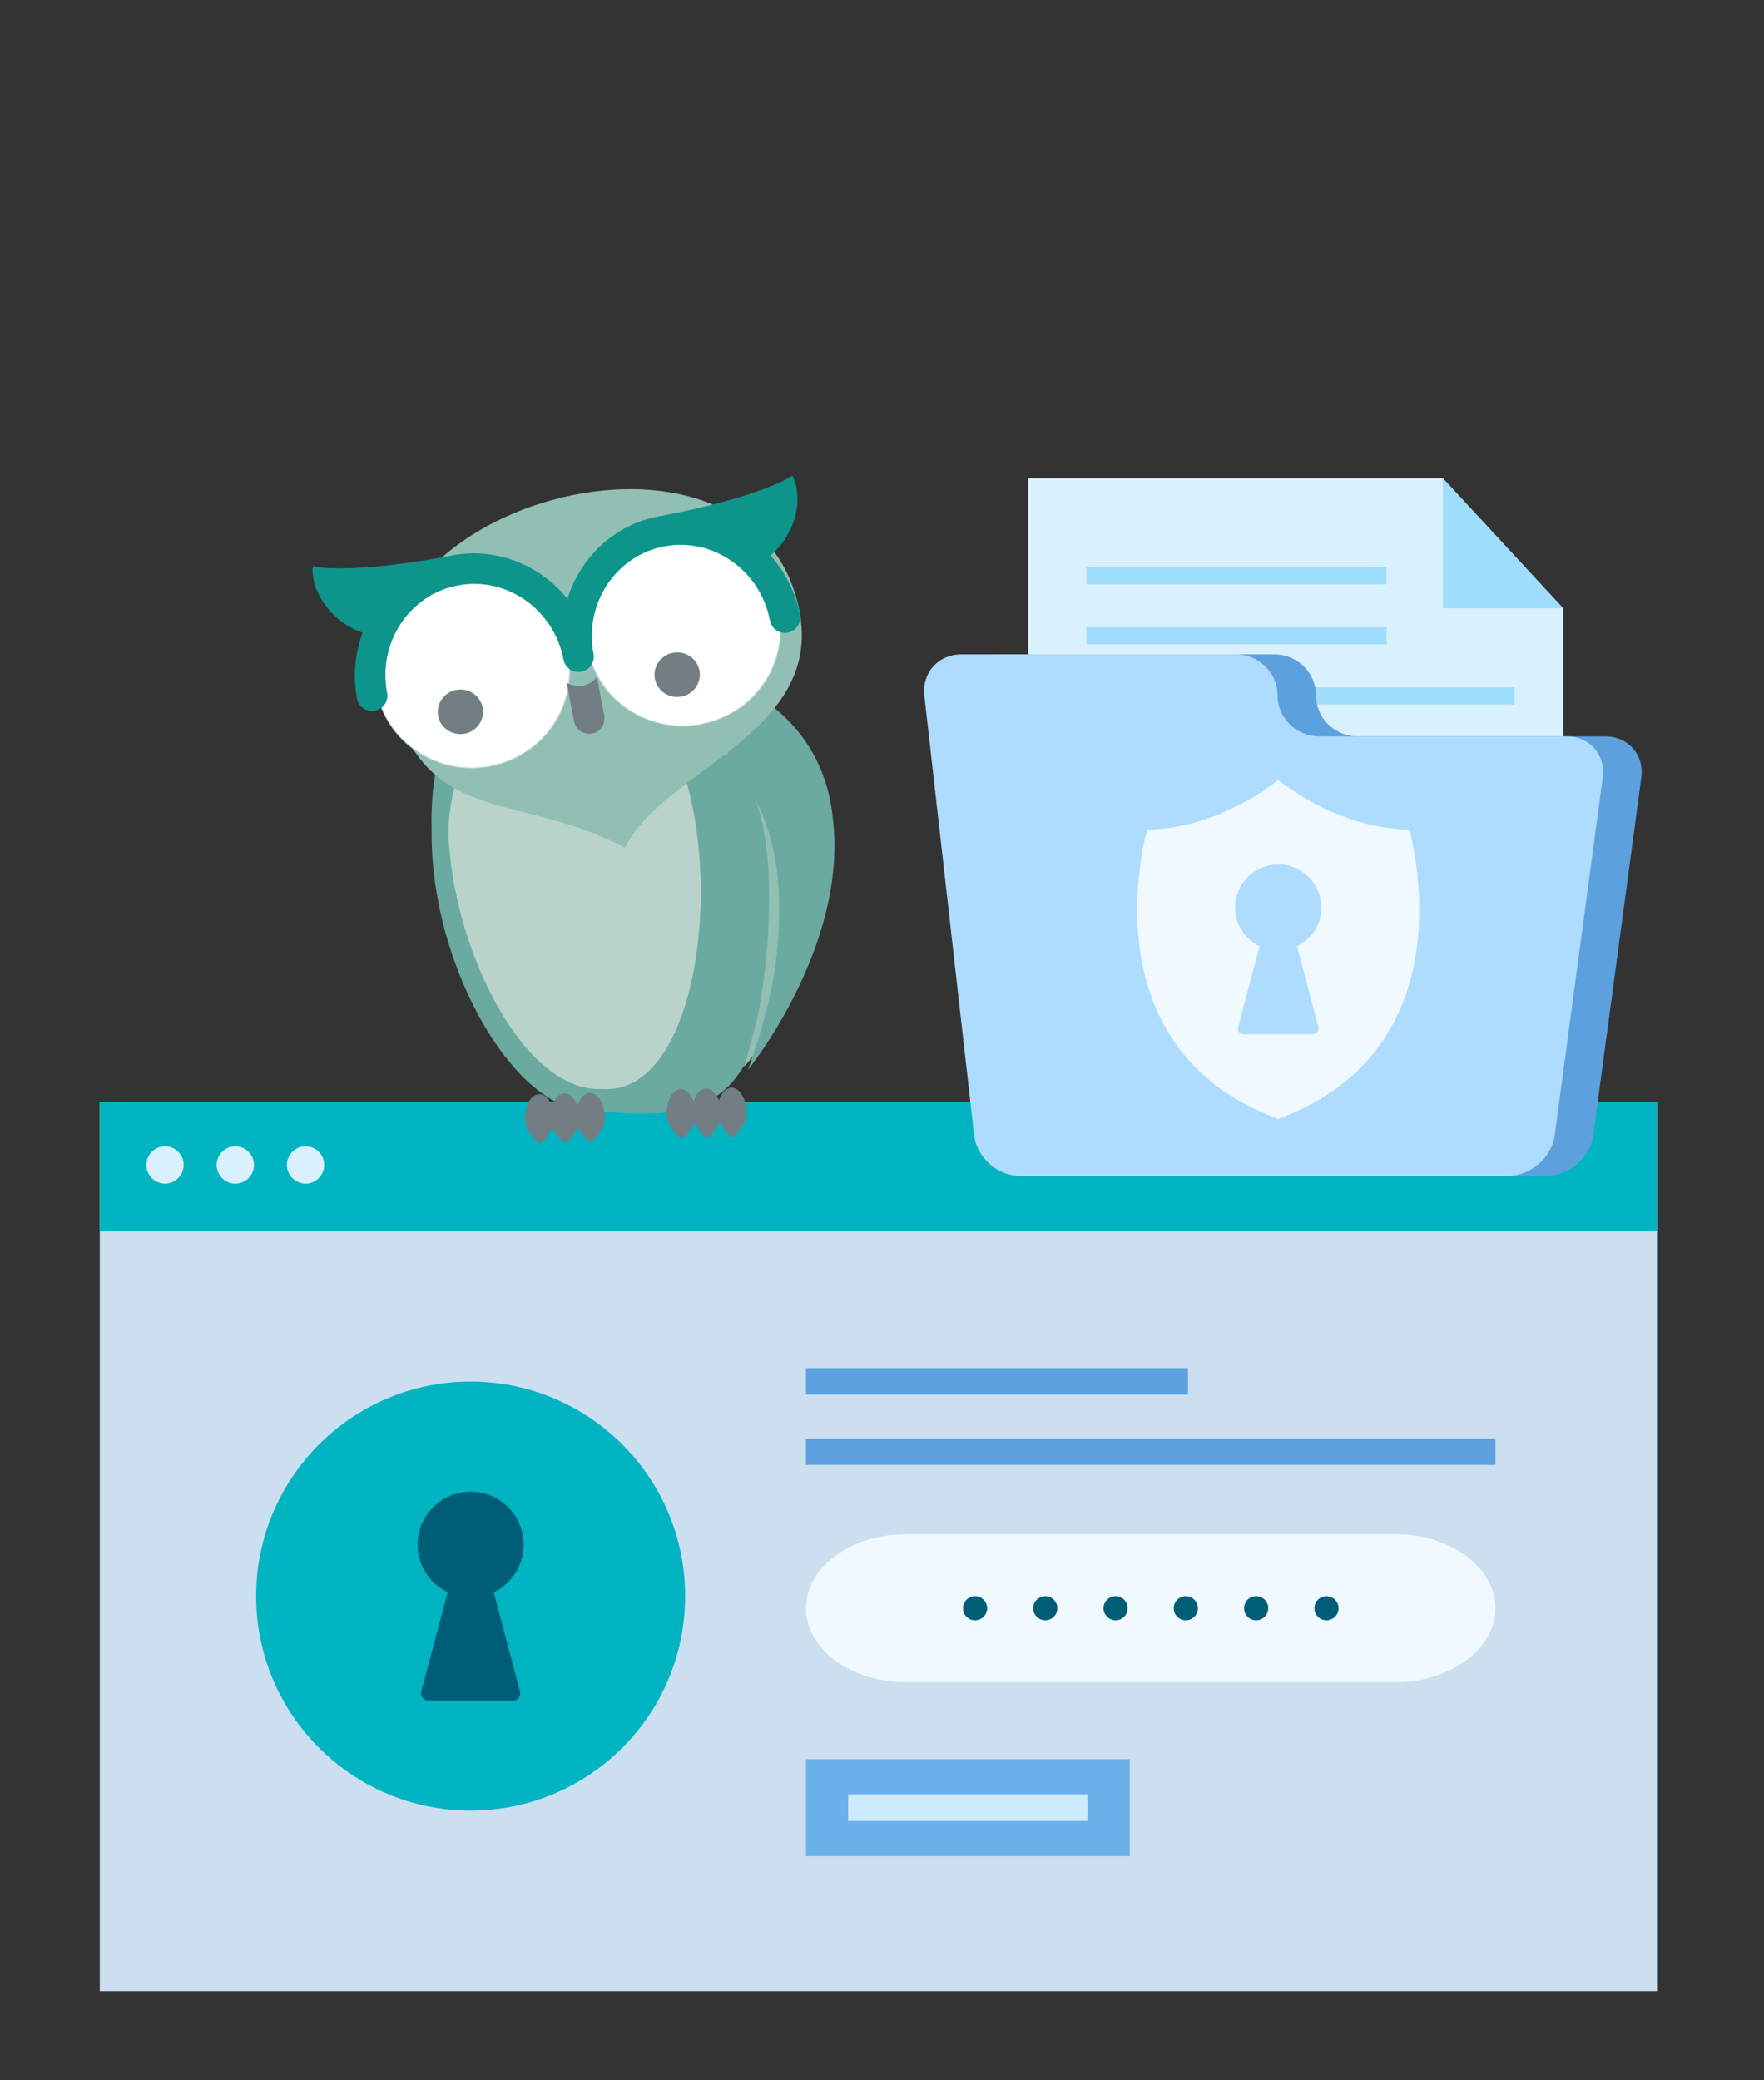 <?xml version="1.0" encoding="UTF-8"?><svg id="Ebene_1" xmlns="http://www.w3.org/2000/svg" viewBox="0 0 155.02 182.74"><rect x="0" y="0" width="155.02" height="182.74" fill="#333333" stroke="none"/><defs><style>.cls-1{fill:#00b4c1;}.cls-2{fill:#005d77;}.cls-3{fill:#f0f9ff;}.cls-4{fill:#fff;}.cls-5{fill:#6ab3ea;}.cls-6{fill:#727e83;}.cls-7{fill:#6baaa0;}.cls-8{fill:#9fddfc;}.cls-9{fill:#92bfb4;}.cls-10{fill:#bad3ca;}.cls-11{fill:#cbdff1;}.cls-12,.cls-13{fill:#d9f1ff;}.cls-14{fill:#aedcff;}.cls-15{fill:#0d958b;}.cls-16{fill:#5ca1de;}.cls-17{fill:none;stroke:#b8d2ca;stroke-miterlimit:10;stroke-width:.08px;}.cls-13{opacity:.9;}</style></defs><rect class="cls-11" x="8.77" y="96.8" width="136.92" height="78.14"/><rect class="cls-1" x="8.77" y="96.8" width="136.92" height="11.37"/><path class="cls-12" d="m16.14,102.35c0,.9-.74,1.64-1.64,1.64s-1.64-.74-1.64-1.64.74-1.64,1.64-1.64,1.64.74,1.64,1.64Z"/><path class="cls-12" d="m22.32,102.35c0,.9-.73,1.64-1.64,1.64s-1.64-.74-1.64-1.64.74-1.64,1.64-1.64,1.64.74,1.64,1.64Z"/><path class="cls-12" d="m28.49,102.35c0,.9-.74,1.64-1.64,1.64s-1.64-.74-1.64-1.64.74-1.64,1.64-1.64,1.64.74,1.64,1.64Z"/><path class="cls-1" d="m60.21,140.23c0,10.41-8.44,18.84-18.85,18.84s-18.85-8.44-18.85-18.84,8.44-18.85,18.85-18.85,18.85,8.44,18.85,18.85Z"/><path class="cls-2" d="m46.02,135.71c0-2.57-2.08-4.66-4.66-4.66s-4.66,2.09-4.66,4.66c0,1.85,1.08,3.43,2.64,4.18l-2.32,8.73c-.08.44.21.79.65.79h7.38c.45,0,.74-.36.65-.79l-2.31-8.73c1.55-.75,2.63-2.34,2.63-4.18Z"/><rect class="cls-16" x="70.83" y="120.2" width="33.57" height="2.33"/><rect class="cls-16" x="70.83" y="126.37" width="60.59" height="2.33"/><path class="cls-3" d="m131.42,141.29c0,3.57-3.94,6.5-8.75,6.5h-43.09c-4.82,0-8.75-2.92-8.75-6.5s3.94-6.5,8.75-6.5h43.09c4.81,0,8.75,2.93,8.75,6.5Z"/><path class="cls-2" d="m86.75,141.29c0,.59-.47,1.06-1.06,1.06s-1.06-.47-1.06-1.06.48-1.06,1.06-1.06,1.06.47,1.06,1.06Z"/><path class="cls-2" d="m92.92,141.29c0,.59-.47,1.06-1.06,1.06s-1.06-.47-1.06-1.06.48-1.06,1.06-1.06,1.06.47,1.06,1.06Z"/><path class="cls-2" d="m99.1,141.29c0,.59-.47,1.06-1.06,1.06s-1.06-.47-1.06-1.06.48-1.06,1.06-1.06,1.06.47,1.06,1.06Z"/><path class="cls-2" d="m105.27,141.29c0,.59-.47,1.06-1.06,1.06s-1.06-.47-1.06-1.06.48-1.06,1.06-1.06,1.06.47,1.06,1.06Z"/><path class="cls-2" d="m111.45,141.29c0,.59-.47,1.06-1.06,1.06s-1.06-.47-1.06-1.06.47-1.06,1.06-1.06,1.06.47,1.06,1.06Z"/><path class="cls-2" d="m117.63,141.29c0,.59-.47,1.06-1.06,1.06s-1.06-.47-1.06-1.06.48-1.06,1.06-1.06,1.06.47,1.06,1.06Z"/><rect class="cls-5" x="70.83" y="154.55" width="28.45" height="8.52"/><rect class="cls-13" x="74.54" y="157.65" width="21.02" height="2.33"/><path class="cls-7" d="m51.32,97.51c12.11,1.16,16.46.24,17.41-22.49.6-14.3-9.41-22.11-17.2-17.73-7.79,4.38-13.93,2.75-13.6,16.04.01,11.65,7.21,23.88,13.39,24.18"/><path class="cls-10" d="m52.91,95.67c7.78.62,10.62-16.22,7.32-27.32-3.31-11.1-3.06-9.91-7.41-10.96-3.59-.87-13.02,4.74-13.42,15.61.29,10.35,6.67,23.06,13.52,22.67"/><path class="cls-6" d="m62.16,100.01s1.26-1.02,1.22-2.23c-.03-1.21-.63-2.17-1.34-2.15-.71.02-1.26,1.02-1.22,2.23.03,1.21,1.34,2.15,1.34,2.15"/><path class="cls-6" d="m64.39,99.94s1.26-1.02,1.22-2.23c-.03-1.21-.63-2.17-1.34-2.15-.71.02-1.26,1.02-1.22,2.23.03,1.21,1.34,2.15,1.34,2.15"/><path class="cls-6" d="m47.46,100.51s1.26-1.01,1.24-2.22c-.02-1.21-.62-2.18-1.33-2.16-.71.02-1.26,1.01-1.24,2.22.02,1.21,1.33,2.16,1.33,2.16"/><path class="cls-6" d="m49.69,100.45s1.26-1.01,1.24-2.22c-.02-1.21-.62-2.18-1.33-2.16-.71.02-1.26,1.01-1.24,2.22.02,1.21,1.33,2.16,1.33,2.16"/><path class="cls-9" d="m58.81,65.33s4.66-2.01,7.48,4.72c1.97,4.71,1.35,13.53.46,18.39-.33,1.83-1.36,5.29-1.36,5.29,0,0,5.5-5.96,5.61-14.7.11-8.75-7.35-15.83-7.35-15.83,0,0-2.92-.21-4.85,2.14"/><path class="cls-7" d="m63.55,66.98s6.81,3.89,4.42,18.96c-.52,3.28-2.24,8.06-2.24,8.06,0,0,8.77-10.81,7.47-21.99-.88-9.42-8.97-12.01-8.97-12.01,0,0,1.05,4.21-.68,6.98"/><path class="cls-6" d="m51.92,100.4s1.26-1.01,1.24-2.22c-.02-1.21-.62-2.18-1.33-2.16-.71.02-1.26,1.01-1.24,2.22.02,1.21,1.33,2.16,1.33,2.16"/><path class="cls-6" d="m59.93,100.07s1.26-1.02,1.22-2.23c-.03-1.21-.63-2.17-1.34-2.15-.71.02-1.26,1.02-1.22,2.23.03,1.21,1.34,2.15,1.34,2.15"/><path class="cls-9" d="m54.93,74.49h0c3.35-6.92,17.53-10.04,15.3-20.94-1.88-9.22-11.39-12.08-20.74-9.87-9.35,2.21-17.7,9.33-14.9,18.31,3.32,10.64,11.22,7.61,20.34,12.5"/><path class="cls-4" d="m43.08,67.32c4.65-.88,7.7-5.29,6.83-9.84-.87-4.56-5.34-7.54-9.99-6.67-4.65.88-7.71,5.29-6.83,9.85.87,4.56,5.34,7.54,9.99,6.67"/><path class="cls-17" d="m43.08,67.32c4.65-.88,7.7-5.29,6.83-9.84-.87-4.56-5.34-7.54-9.99-6.67-4.65.88-7.71,5.29-6.83,9.85.87,4.56,5.34,7.54,9.99,6.67"/><path class="cls-4" d="m61.62,63.63c4.65-.88,7.7-5.29,6.83-9.84-.87-4.56-5.34-7.54-9.99-6.67-4.65.88-7.71,5.29-6.83,9.85.87,4.56,5.34,7.54,9.99,6.67"/><path class="cls-17" d="m61.62,63.63c4.65-.88,7.7-5.29,6.83-9.84-.87-4.56-5.34-7.54-9.99-6.67-4.65.88-7.71,5.29-6.83,9.85.87,4.56,5.34,7.54,9.99,6.67"/><path class="cls-6" d="m49.79,59.94l.67,3.47c.16.72.85,1.17,1.57,1.04,0,0,0,0,0,0s0,0,0,0c.72-.14,1.19-.81,1.08-1.54l-.66-3.47c-.25.4-.69.7-1.23.8-.54.1-1.06-.02-1.44-.3"/><path class="cls-15" d="m69.38,46.68c1.32-2.68.38-4.64.34-4.72l-.09-.18-.16.11s-2.73,1.79-11.34,3.43c-.03,0-.19.03-.25.04-3.79.72-6.83,3.48-8.01,7.25-2.49-3.07-6.34-4.53-10.13-3.82-.05,0-.2.04-.23.05-8.62,1.62-11.8.96-11.83.95l-.19-.04-.02.2c0,.09-.15,2.25,2.06,4.26.84.76,1.81,1.19,2.33,1.38-.68,1.87-.85,3.86-.48,5.78.14.73.84,1.21,1.57,1.07.73-.14,1.21-.84,1.07-1.57-.84-4.4,1.95-8.63,6.23-9.44,4.27-.81,8.43,2.11,9.27,6.51.14.73.84,1.21,1.57,1.07.73-.14,1.21-.84,1.07-1.57-.84-4.4,1.95-8.63,6.23-9.44,4.27-.81,8.43,2.11,9.27,6.51.14.73.84,1.21,1.57,1.07.73-.14,1.21-.84,1.07-1.57-.37-1.91-1.25-3.71-2.58-5.2.4-.36,1.15-1.11,1.65-2.13"/><path class="cls-6" d="m40.83,64.46c-1.08.2-2.12-.49-2.33-1.55-.2-1.06.51-2.09,1.59-2.3,1.08-.2,2.12.49,2.33,1.56.2,1.06-.51,2.09-1.59,2.29"/><path class="cls-6" d="m59.88,61.2c-1.08.2-2.12-.49-2.33-1.55-.2-1.06.51-2.09,1.59-2.3,1.08-.2,2.12.49,2.33,1.56.2,1.06-.51,2.09-1.59,2.29"/><polygon class="cls-12" points="137.37 95.25 90.36 95.25 90.36 42.01 126.79 42.01 137.37 53.44 137.37 95.25"/><polygon class="cls-8" points="126.79 42.01 137.37 53.44 126.79 53.44 126.79 42.01"/><rect class="cls-8" x="95.47" y="49.84" width="26.39" height="1.5"/><rect class="cls-8" x="95.47" y="55.11" width="26.39" height="1.5"/><rect class="cls-8" x="95.47" y="60.39" width="37.65" height="1.5"/><rect class="cls-8" x="95.47" y="65.67" width="37.65" height="1.5"/><rect class="cls-8" x="95.47" y="70.95" width="37.65" height="1.5"/><rect class="cls-8" x="95.47" y="76.23" width="37.65" height="1.5"/><rect class="cls-8" x="95.47" y="81.51" width="37.65" height="1.5"/><rect class="cls-8" x="95.47" y="86.78" width="37.65" height="1.5"/><path class="cls-16" d="m119.28,64.69c-2,0-3.63-1.62-3.63-3.6s-1.64-3.6-3.63-3.6h-24.18c-2,0-3.45,1.62-3.23,3.61l4.37,38.6c.23,1.99,2.04,3.61,4.04,3.61h42.88c2,0,3.85-1.62,4.12-3.6l4.22-31.41c.26-1.98-1.15-3.6-3.15-3.6h-21.8Z"/><path class="cls-14" d="m115.9,64.69c-2,0-3.63-1.62-3.63-3.6s-1.64-3.6-3.63-3.6h-24.18c-2,0-3.45,1.62-3.23,3.61l4.37,38.6c.22,1.99,2.04,3.61,4.04,3.61h42.88c2,0,3.85-1.62,4.11-3.6l4.22-31.41c.26-1.98-1.15-3.6-3.15-3.6h-21.8Z"/><path class="cls-3" d="m123.84,72.88c-5.73-.09-10.29-3.39-11.51-4.35-1.22.97-5.78,4.26-11.51,4.35,0,0-5.63,19.12,11.51,25.42,17.14-6.3,11.51-25.42,11.51-25.42Zm-7.98,17.35c.07.35-.17.64-.53.64h-6c-.36,0-.6-.29-.52-.64l1.88-7.1c-1.26-.61-2.15-1.9-2.15-3.4,0-2.09,1.7-3.79,3.79-3.79s3.79,1.7,3.79,3.79c0,1.5-.88,2.78-2.14,3.4l1.88,7.1Z"/></svg>